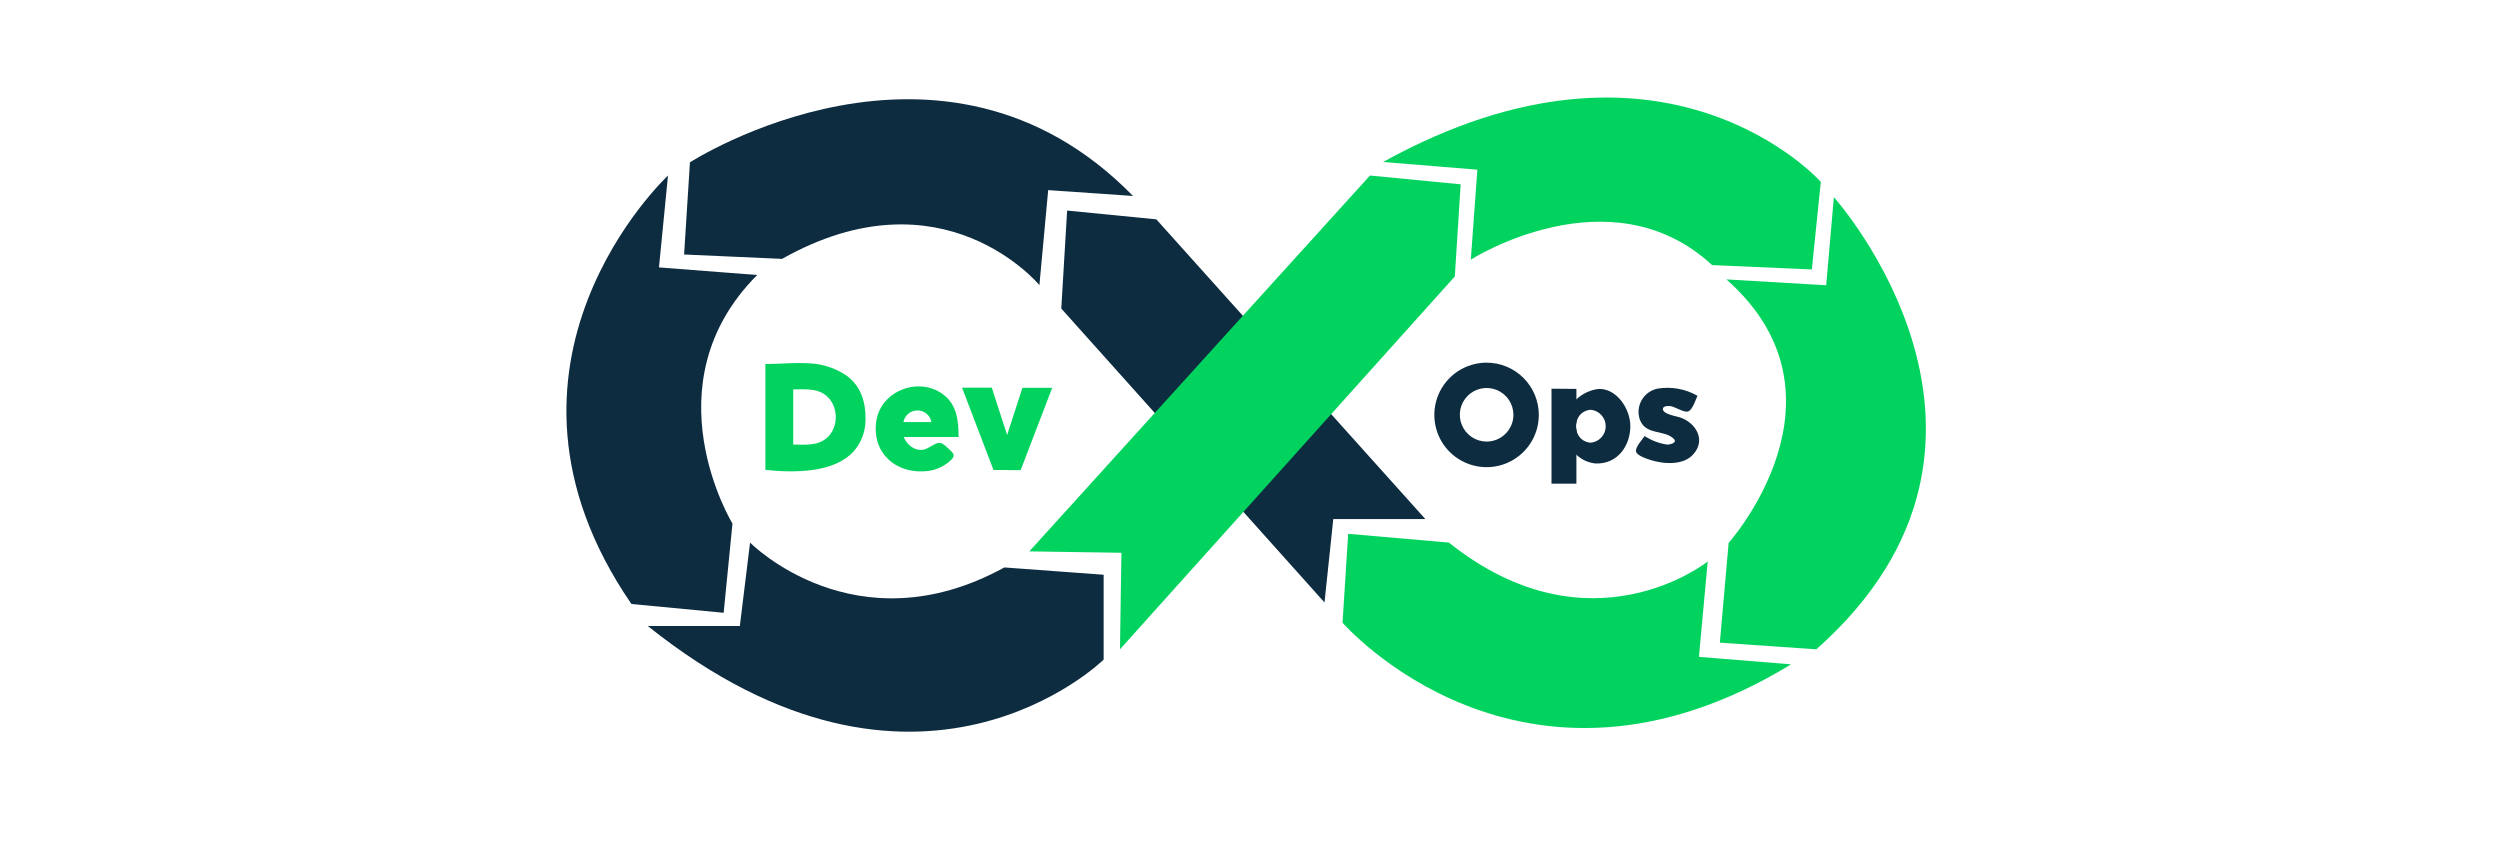 <svg width="80" height="27" viewBox="0 0 80 27" fill="none" xmlns="http://www.w3.org/2000/svg">
<path d="M32.139 18.158L35.317 18.392V21.107C35.317 21.107 29.379 26.955 20.727 20.031H23.675L24.002 17.363C24.002 17.363 27.367 20.778 32.139 18.158Z" fill="#0D2C40"/>
<path d="M21.376 5.617C21.376 5.617 14.918 11.63 20.206 19.328L23.157 19.609L23.439 16.755C23.439 16.755 20.726 12.309 24.23 8.8L21.087 8.557L21.376 5.617Z" fill="#0D2C40"/>
<path d="M22.078 5.195C22.078 5.195 30.133 0.002 36.256 6.271L33.542 6.084L33.261 9.124C33.261 9.124 30.172 5.382 25.026 8.284L21.891 8.144L22.078 5.195Z" fill="#0D2C40"/>
<path d="M33.961 9.874L34.148 6.738L37.002 7.019L45.612 16.611H42.665L42.384 19.279L33.961 9.874Z" fill="#0D2C40"/>
<path d="M32.938 17.644L43.839 5.617L46.741 5.898L46.554 8.847L35.839 20.778L35.885 17.689L32.938 17.644Z" fill="#02D35F"/>
<path d="M44.258 5.184L47.276 5.43L47.066 8.308C47.066 8.308 51.523 5.465 54.787 8.483L57.979 8.623L58.266 5.82C58.266 5.82 53.278 0.197 44.258 5.184Z" fill="#02D35F"/>
<path d="M55.246 8.941L58.438 9.128L58.684 6.309C58.684 6.309 65.668 14.089 58.122 20.779L55.035 20.565L55.316 17.373C55.316 17.373 59.493 12.697 55.246 8.941Z" fill="#02D35F"/>
<path d="M46.365 17.363L43.142 17.082L42.961 19.926C42.961 19.926 48.682 26.523 57.315 21.259L54.366 21.02L54.647 17.967C54.647 17.967 50.892 20.977 46.365 17.363Z" fill="#02D35F"/>
<path d="M50.445 12.445V13.509C50.436 13.55 50.431 13.593 50.431 13.635C50.431 13.678 50.436 13.721 50.445 13.763V15.477H49.648V12.438L50.445 12.445Z" fill="#0D2C40"/>
<path d="M51.145 12.447C50.883 12.481 50.638 12.597 50.444 12.777C50.311 12.881 50.201 13.011 50.12 13.159C50.04 13.307 49.992 13.471 49.978 13.639C49.99 13.815 50.037 13.986 50.117 14.143C50.197 14.3 50.309 14.439 50.444 14.551C50.614 14.712 50.833 14.812 51.066 14.832C51.806 14.85 52.171 14.213 52.171 13.64C52.171 13.068 51.718 12.414 51.145 12.447ZM50.904 14.166C50.793 14.162 50.688 14.119 50.605 14.047C50.523 13.974 50.467 13.875 50.448 13.767C50.438 13.725 50.434 13.682 50.434 13.639C50.434 13.597 50.438 13.554 50.448 13.513C50.467 13.404 50.523 13.306 50.605 13.233C50.688 13.16 50.793 13.118 50.904 13.113C51.035 13.125 51.157 13.186 51.245 13.284C51.334 13.381 51.383 13.508 51.383 13.64C51.383 13.772 51.334 13.899 51.245 13.996C51.157 14.093 51.035 14.154 50.904 14.166ZM53.755 13.355C53.639 13.318 53.212 13.252 53.212 13.09C53.212 12.999 53.343 12.989 53.407 12.992C53.589 12.992 53.863 13.209 54.015 13.168C54.15 13.133 54.269 12.783 54.319 12.665C53.935 12.446 53.488 12.364 53.051 12.434C52.943 12.454 52.841 12.498 52.752 12.562C52.663 12.626 52.588 12.708 52.534 12.803C52.479 12.899 52.446 13.005 52.436 13.114C52.427 13.223 52.441 13.334 52.478 13.437C52.671 13.937 53.264 13.741 53.563 14.045C53.687 14.172 53.433 14.23 53.349 14.227C53.092 14.189 52.846 14.096 52.629 13.954C52.554 14.06 52.325 14.314 52.352 14.446C52.379 14.578 52.682 14.677 52.808 14.717C53.23 14.853 53.883 14.905 54.2 14.521C54.597 14.059 54.25 13.516 53.755 13.355ZM47.57 11.605C47.24 11.605 46.916 11.704 46.642 11.887C46.367 12.071 46.152 12.332 46.026 12.637C45.899 12.943 45.866 13.279 45.931 13.604C45.995 13.928 46.154 14.226 46.388 14.46C46.622 14.693 46.92 14.852 47.244 14.917C47.569 14.982 47.905 14.948 48.21 14.822C48.516 14.695 48.777 14.481 48.961 14.206C49.144 13.931 49.242 13.608 49.242 13.277C49.242 12.834 49.066 12.409 48.753 12.095C48.439 11.782 48.014 11.605 47.57 11.605ZM47.57 14.13C47.401 14.13 47.235 14.079 47.094 13.985C46.954 13.89 46.844 13.756 46.779 13.6C46.715 13.443 46.698 13.271 46.731 13.105C46.764 12.938 46.846 12.786 46.966 12.666C47.086 12.546 47.239 12.465 47.405 12.432C47.571 12.399 47.744 12.416 47.9 12.481C48.057 12.546 48.191 12.656 48.285 12.797C48.379 12.938 48.429 13.103 48.429 13.273C48.429 13.386 48.407 13.497 48.364 13.601C48.32 13.706 48.257 13.8 48.177 13.88C48.097 13.96 48.002 14.023 47.898 14.066C47.794 14.108 47.682 14.13 47.569 14.13H47.57Z" fill="#0D2C40"/>
<path d="M31.737 12.405H30.785L31.792 15.04H32.227V13.917L31.737 12.405ZM32.718 12.409H33.671L32.661 15.045H32.227V13.922L32.718 12.409ZM27.111 12.034C26.791 11.812 26.419 11.675 26.032 11.636C25.518 11.587 24.968 11.649 24.492 11.649V15.037H24.515C24.606 15.048 24.697 15.057 24.79 15.063C25.155 15.093 25.523 15.09 25.887 15.054C26.585 14.976 27.033 14.75 27.308 14.455C27.552 14.181 27.69 13.828 27.696 13.461V13.38V13.338C27.69 12.856 27.552 12.371 27.111 12.034ZM26.336 14.104C26.049 14.265 25.699 14.226 25.383 14.226V12.461C25.719 12.461 26.097 12.417 26.392 12.624C26.881 12.969 26.863 13.806 26.331 14.104H26.336ZM30.366 14.368C30.289 14.303 30.19 14.192 30.085 14.174C29.918 14.151 29.71 14.376 29.524 14.394C29.236 14.423 29.027 14.224 28.916 13.984H30.674C30.674 13.498 30.633 12.985 30.218 12.651C29.447 12.022 28.182 12.487 28.041 13.479C27.889 14.525 28.711 15.2 29.713 15.069C29.961 15.034 30.194 14.928 30.385 14.765C30.453 14.704 30.553 14.621 30.503 14.522C30.468 14.463 30.421 14.411 30.366 14.368ZM29.806 13.507H28.909C28.928 13.402 28.984 13.307 29.066 13.239C29.148 13.171 29.251 13.134 29.357 13.134C29.464 13.134 29.567 13.171 29.649 13.239C29.731 13.307 29.786 13.402 29.806 13.507Z" fill="#02D35F"/>
</svg>
